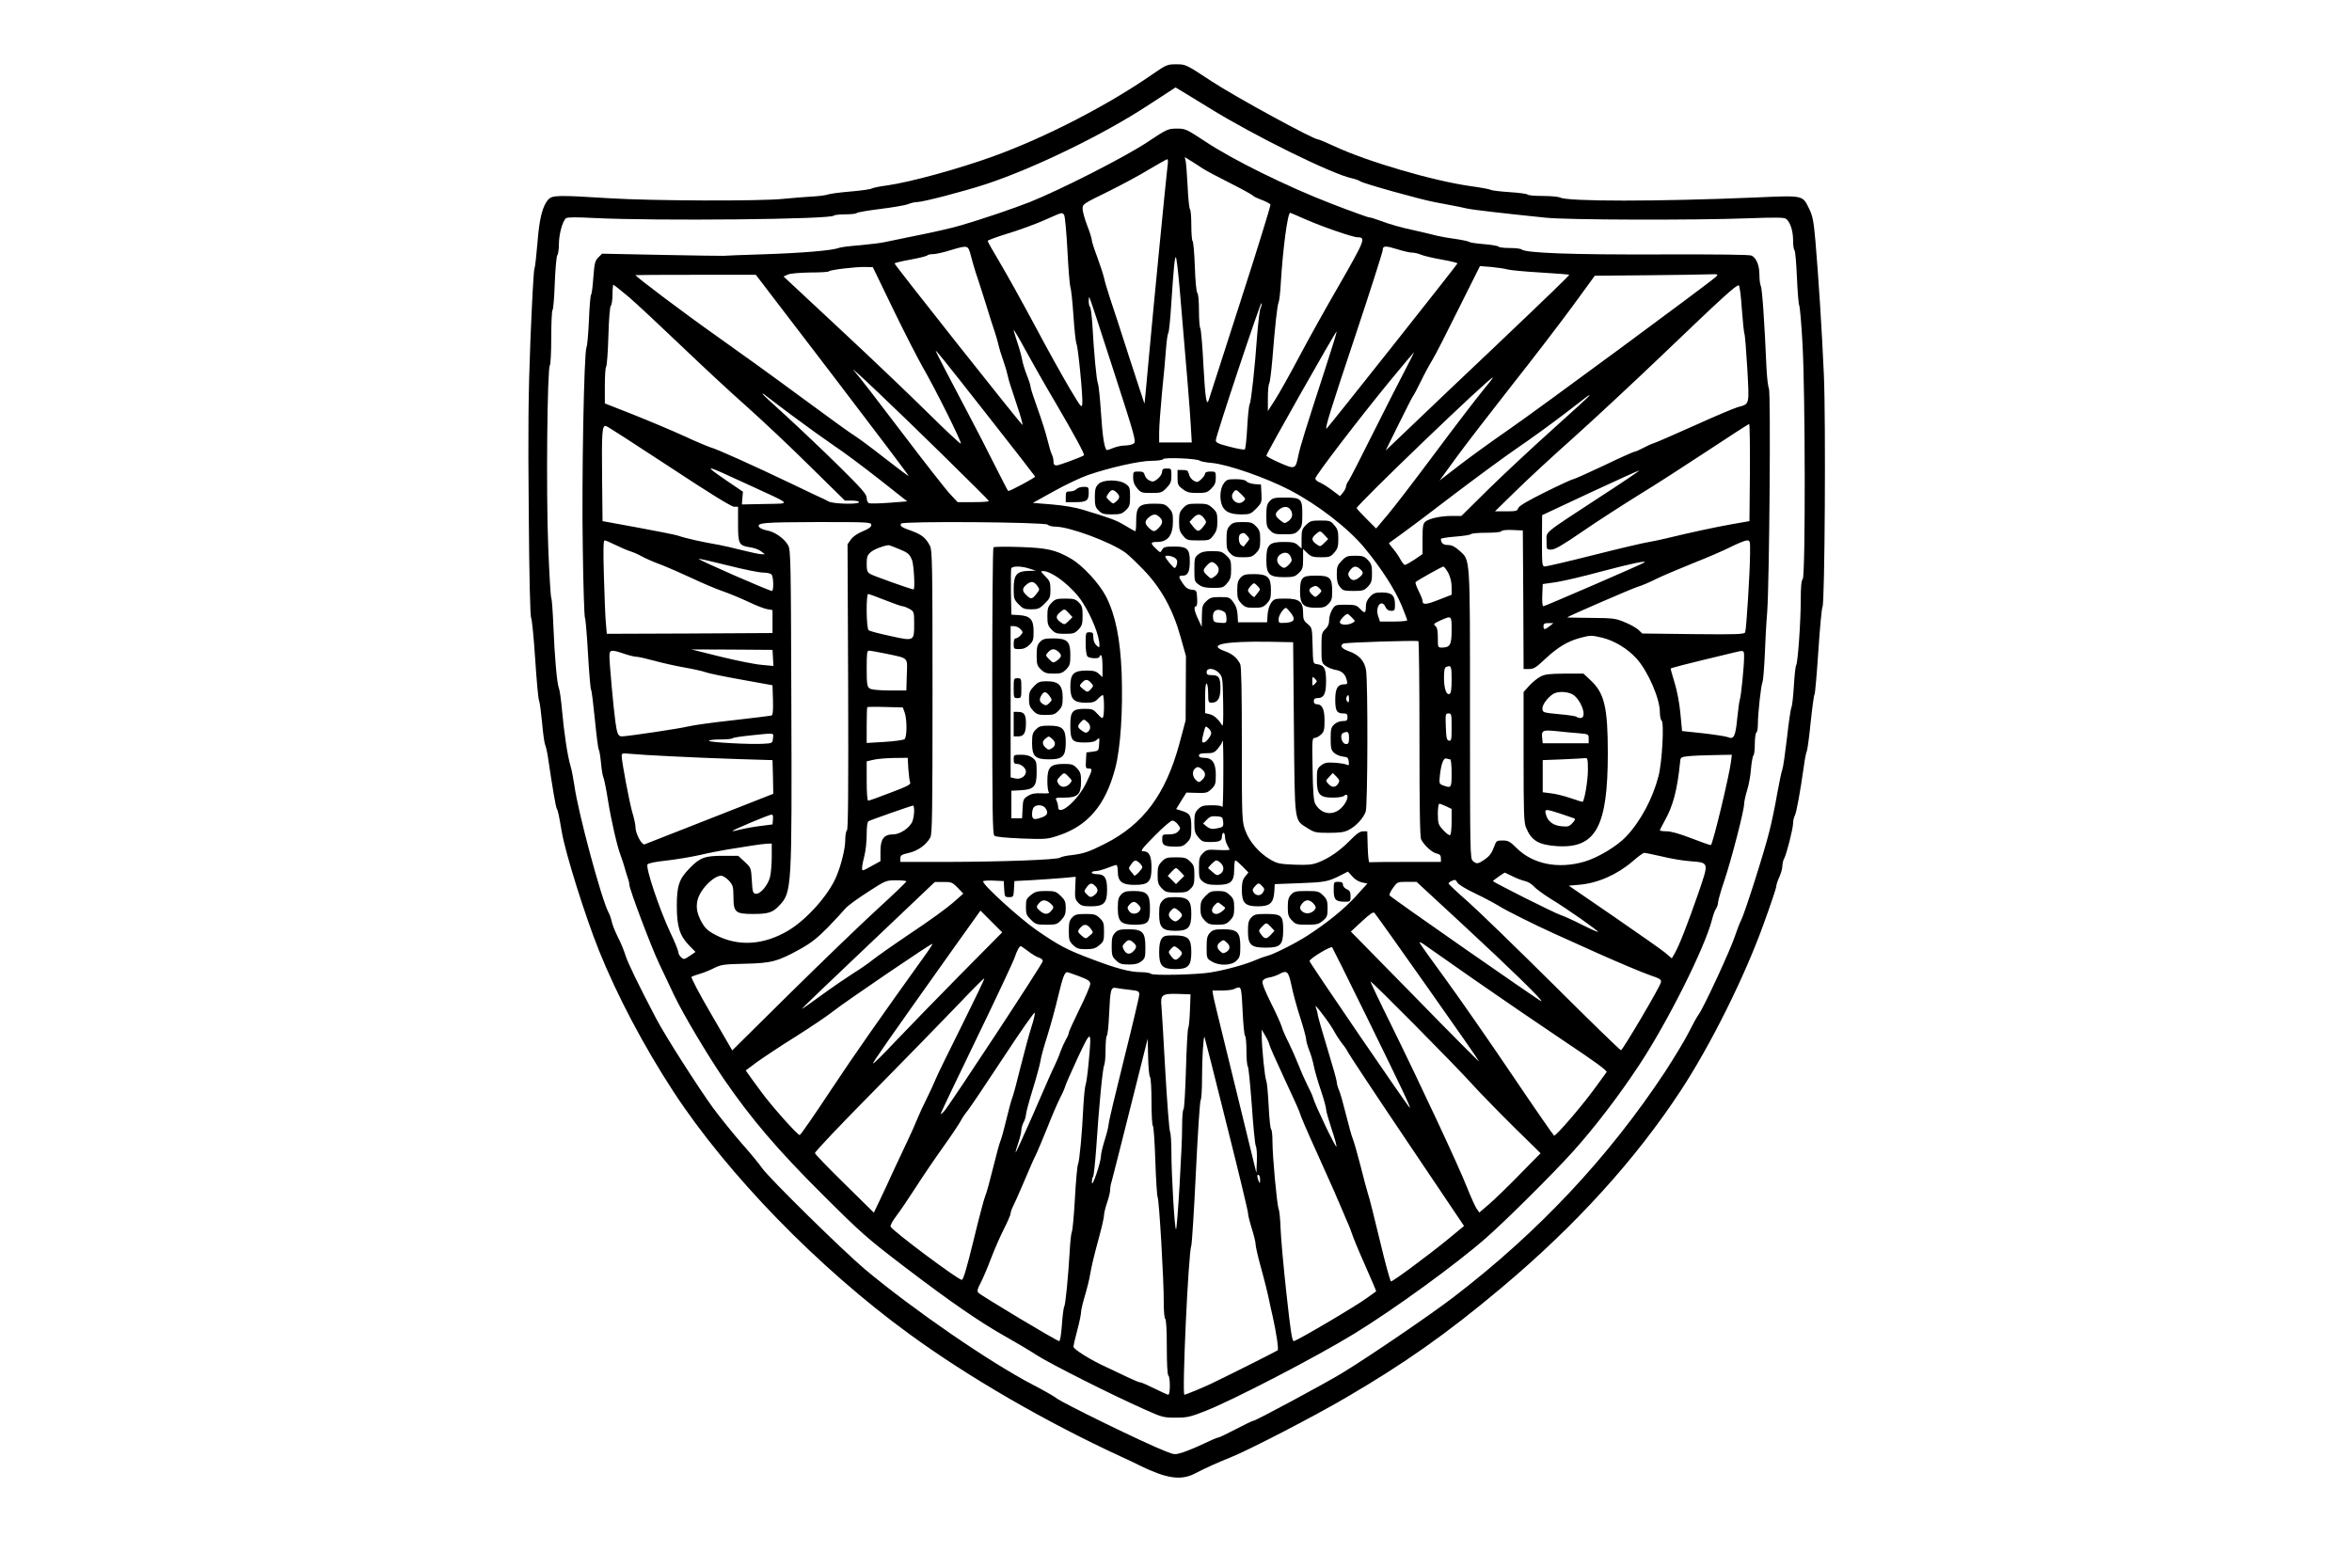 <?xml version="1.0" encoding="UTF-8" standalone="yes"?>
<svg version="1.0" xmlns="http://www.w3.org/2000/svg" width="1536" height="1024" viewBox="0 0 1536 1024" preserveAspectRatio="xMidYMid meet">
  <g transform="translate(0,1024) scale(0.1,-0.1)" fill="#000000" stroke="none">
    <path d="M7528 9756 c-292 -203 -699 -413 -1038 -536 -226 -82 -542 -169 -695
-191 -49 -6 -95 -16 -101 -20 -6 -5 -69 -14 -140 -20 -71 -6 -138 -15 -149
-20 -11 -4 -58 -11 -105 -13 -47 -3 -130 -9 -185 -15 -153 -16 -864 -13 -1135
4 -334 21 -372 20 -398 -7 -39 -42 -60 -125 -72 -283 -7 -82 -15 -159 -20
-170 -5 -11 -16 -220 -26 -465 -14 -360 -16 -575 -11 -1122 3 -425 9 -683 16
-695 5 -10 17 -130 26 -268 9 -137 20 -259 25 -270 5 -11 13 -76 20 -145 6
-69 15 -134 20 -145 5 -11 14 -49 19 -85 28 -190 50 -320 57 -332 8 -12 15
-48 33 -153 24 -140 152 -548 243 -775 118 -293 292 -623 485 -919 354 -542
948 -1153 1543 -1586 385 -281 888 -572 1380 -799 36 -16 90 -42 120 -57 175
-86 269 -101 359 -56 86 44 156 75 236 107 114 45 538 264 750 388 386 225
664 421 1020 720 484 406 876 838 1171 1288 195 297 416 741 539 1082 47 128
85 242 85 252 0 10 9 37 20 61 11 24 20 57 20 72 0 16 5 38 12 50 16 30 58
196 58 230 0 16 5 38 11 49 11 20 36 158 60 328 5 41 14 84 19 95 4 11 16 97
25 190 10 94 21 175 25 180 4 6 15 134 25 285 10 151 22 280 27 286 15 20 22
1220 9 1514 -13 297 -35 636 -55 873 -12 134 -18 166 -41 213 -44 90 -33 88
-352 74 -636 -27 -1228 -27 -1275 0 -10 5 -60 10 -112 10 -52 0 -97 4 -100 9
-3 5 -56 12 -118 16 -62 4 -117 11 -123 15 -5 4 -64 15 -130 24 -244 34 -675
160 -889 260 -54 25 -104 46 -110 46 -30 0 -540 278 -692 378 -170 112 -171
112 -232 112 -58 0 -64 -2 -154 -64z m369 -221 c288 -179 803 -433 933 -460
19 -4 44 -13 55 -20 22 -15 389 -117 478 -134 31 -6 83 -16 115 -22 31 -5 75
-15 97 -20 37 -9 228 -31 520 -61 144 -15 969 -17 1317 -4 192 7 240 6 253 -4
27 -22 45 -79 45 -141 0 -32 4 -60 9 -63 5 -3 12 -83 16 -178 4 -95 11 -177
15 -183 4 -5 14 -116 21 -245 19 -318 20 -1523 2 -1542 -9 -8 -13 -50 -13
-136 0 -143 -19 -412 -30 -427 -4 -5 -11 -66 -15 -135 -4 -68 -11 -131 -16
-140 -4 -8 -18 -98 -29 -200 -12 -102 -25 -194 -30 -205 -5 -11 -20 -83 -34
-160 -13 -77 -36 -187 -51 -245 -34 -138 -161 -535 -184 -580 -10 -19 -28 -66
-41 -105 -26 -82 -203 -466 -236 -510 -12 -16 -42 -71 -67 -121 -25 -50 -95
-165 -154 -256 -368 -557 -826 -1046 -1381 -1471 -150 -115 -546 -385 -726
-495 -110 -67 -565 -312 -580 -312 -6 0 -58 -25 -115 -55 -57 -30 -109 -55
-116 -55 -6 0 -48 -18 -92 -39 -45 -22 -106 -47 -136 -57 -54 -17 -56 -17
-114 6 -137 53 -682 319 -718 350 -11 9 -78 48 -150 85 -284 148 -779 489
-1095 753 -145 122 -627 596 -673 662 -17 25 -76 97 -132 160 -55 63 -139 167
-186 230 -95 130 -317 477 -375 589 -117 223 -184 362 -199 410 -9 30 -31 84
-50 120 -18 36 -36 82 -40 101 -4 19 -13 46 -21 60 -47 89 -200 658 -223 830
-7 47 -18 105 -26 130 -18 59 -42 216 -55 365 -6 66 -15 129 -20 140 -13 30
-28 207 -36 405 -4 96 -10 180 -14 185 -4 6 -13 159 -20 340 -14 355 -6 1162
11 1179 5 6 9 88 9 182 0 95 4 175 8 178 5 3 12 83 15 177 4 97 11 177 17 183
5 5 10 38 10 71 0 65 24 153 47 170 9 7 72 7 186 1 400 -20 1548 -9 1563 16 3
4 36 8 74 8 38 0 71 4 74 8 3 5 72 17 153 27 81 10 163 24 182 31 18 8 44 14
58 14 39 0 296 67 448 116 311 102 772 325 1062 516 98 64 179 117 180 117 0
1 99 -60 220 -134z"/>
    <path d="M7495 9313 c-143 -96 -568 -312 -770 -393 -107 -42 -309 -111 -450
-152 -55 -17 -184 -46 -345 -78 -58 -12 -125 -26 -150 -31 -25 -6 -99 -15
-165 -21 -66 -5 -129 -13 -140 -18 -38 -16 -240 -33 -490 -41 -137 -4 -254 -9
-260 -10 -5 -1 -186 2 -402 6 l-391 8 -25 -25 c-21 -21 -25 -37 -32 -129 -4
-57 -10 -108 -15 -114 -4 -5 -11 -81 -14 -169 -4 -87 -11 -166 -16 -175 -16
-31 -32 -864 -24 -1316 3 -242 10 -444 14 -450 4 -5 13 -111 20 -235 7 -124
16 -229 20 -235 4 -5 15 -93 25 -195 10 -102 21 -189 25 -195 4 -5 11 -46 15
-89 4 -44 11 -87 16 -95 4 -9 18 -74 29 -146 22 -137 61 -306 84 -365 8 -19
19 -55 26 -80 7 -25 16 -55 21 -68 5 -13 9 -31 9 -41 0 -28 143 -407 195 -516
26 -55 69 -146 96 -203 61 -128 216 -388 326 -550 181 -263 351 -462 642 -752
260 -259 292 -287 546 -481 298 -227 493 -361 660 -454 61 -34 150 -87 199
-119 94 -59 482 -255 696 -350 119 -54 129 -56 208 -56 75 0 94 4 200 46 185
74 721 352 967 503 261 160 664 453 860 625 132 116 440 422 569 566 139 154
302 367 432 565 187 283 430 770 475 950 7 28 18 59 26 70 7 11 13 29 13 40 0
12 18 75 40 140 46 136 130 460 130 502 0 15 9 55 19 89 11 33 23 97 26 142 4
46 12 85 16 88 5 3 9 36 9 74 0 38 5 72 10 75 6 3 10 28 10 55 0 69 20 251 30
275 5 11 11 90 15 175 3 85 10 214 16 285 14 196 24 1431 11 1458 -6 12 -13
74 -16 137 -13 301 -28 517 -37 532 -5 10 -9 43 -9 73 0 61 -19 108 -50 125
-12 7 -216 9 -602 8 -569 -2 -876 9 -902 33 -6 5 -40 9 -77 9 -37 0 -70 4 -73
9 -3 5 -45 12 -93 16 -49 4 -92 10 -98 15 -5 4 -48 13 -95 20 -47 6 -98 16
-115 20 -16 5 -75 18 -130 31 -116 25 -180 44 -249 70 -27 10 -56 19 -64 19
-9 0 -122 41 -251 91 -285 110 -638 284 -819 404 -126 83 -131 85 -188 85 -57
-1 -63 -3 -189 -87z m360 -174 c22 -14 104 -58 182 -97 78 -39 144 -76 147
-81 3 -5 29 -17 57 -27 28 -11 53 -24 56 -30 2 -7 -85 -290 -195 -630 -110
-341 -203 -630 -207 -643 -15 -51 -24 4 -36 224 -6 127 -16 234 -20 240 -5 5
-9 57 -9 115 0 61 -4 110 -11 117 -6 6 -13 80 -16 172 -3 89 -10 164 -15 167
-4 3 -8 50 -8 104 0 54 -4 101 -9 104 -4 3 -12 70 -15 148 -4 79 -10 154 -13
167 l-6 25 39 -24 c21 -13 57 -36 79 -51z m-230 19 c-8 -64 -90 -899 -122
-1250 -15 -169 -28 -306 -29 -305 -1 1 -45 137 -99 302 -53 165 -110 341 -127
390 -16 50 -34 108 -38 130 -5 22 -25 83 -44 135 -20 52 -36 103 -36 112 0 9
-13 52 -30 95 -16 42 -30 92 -30 109 0 31 4 33 163 111 89 44 212 110 272 147
61 36 114 66 118 66 5 0 6 -19 2 -42z m-676 -321 c6 -8 15 -105 22 -233 6
-120 15 -228 19 -239 5 -11 14 -94 20 -185 6 -91 15 -174 20 -185 11 -25 43
-349 38 -393 -3 -30 -8 -23 -79 95 -42 71 -146 256 -229 413 -84 157 -188 344
-231 416 -44 73 -79 136 -79 140 0 5 58 26 129 48 71 21 177 60 237 86 127 56
118 54 133 37z m1573 -28 c110 -49 313 -119 344 -119 55 0 48 -18 -117 -306
-89 -153 -209 -369 -267 -479 -58 -110 -128 -234 -154 -275 l-48 -75 0 85 c0
48 4 90 9 95 4 6 13 75 20 155 18 227 32 353 41 375 5 11 11 65 14 120 14 232
45 465 62 465 2 0 45 -19 96 -41z m-2181 -242 c9 -34 23 -82 31 -107 9 -25 37
-112 63 -195 25 -82 53 -170 62 -195 8 -25 19 -61 23 -80 8 -33 13 -50 40
-130 7 -19 16 -51 20 -70 4 -19 12 -48 18 -65 5 -16 27 -81 47 -143 21 -62 35
-115 33 -118 -5 -4 -829 1037 -836 1055 -1 3 45 15 103 25 58 11 108 23 111
28 3 4 20 8 37 8 18 0 68 11 112 25 118 35 117 36 136 -38z m2791 43 c34 -11
75 -20 89 -20 15 0 42 -6 60 -14 19 -8 80 -22 137 -32 56 -10 101 -21 100 -25
-4 -11 -850 -1079 -855 -1079 -12 0 26 121 189 610 98 294 178 545 178 557 0
29 18 29 102 3z m-1428 -257 c47 -548 66 -778 72 -885 l7 -118 -106 0 -107 0
0 68 c0 37 9 155 19 262 11 107 23 236 26 285 4 50 10 95 15 100 4 6 13 91 19
190 16 236 22 305 30 305 4 0 15 -93 25 -207z m-1871 -133 c73 -151 161 -322
194 -380 81 -140 256 -491 248 -498 -3 -3 -99 86 -213 199 -114 113 -373 360
-576 549 l-369 344 29 13 c17 7 76 12 145 13 64 0 119 3 123 8 10 10 179 30
238 28 l48 -1 133 -275z m4012 260 c17 -5 113 -14 215 -20 102 -6 186 -13 188
-14 3 -4 -134 -136 -503 -487 -170 -161 -397 -376 -503 -478 l-193 -184 85
172 c47 95 89 178 94 184 6 7 28 49 50 94 22 46 56 109 75 140 20 32 97 183
173 337 l139 278 75 -6 c41 -4 89 -11 105 -16z m-4408 -690 c275 -360 499
-657 497 -659 -2 -2 -72 51 -157 117 -85 67 -172 131 -193 144 -22 12 -177
125 -347 250 -169 125 -421 307 -560 405 -199 140 -527 387 -527 396 0 1 177
2 393 2 l393 0 501 -655z m5768 641 c-44 -41 -1173 -874 -1355 -999 -107 -74
-252 -179 -322 -233 l-127 -98 107 147 c59 81 219 289 355 462 137 173 317
408 401 522 l151 207 335 3 c184 2 366 4 405 6 68 2 69 2 50 -17z m-7096 -133
c53 -46 206 -189 341 -318 135 -129 326 -307 425 -394 99 -88 284 -262 411
-388 l232 -228 46 0 c25 0 46 -4 46 -10 0 -16 -171 -12 -200 5 -14 8 -32 17
-40 20 -8 3 -98 46 -200 95 -251 120 -488 227 -530 238 -19 6 -98 39 -175 75
-77 35 -224 97 -327 138 l-188 74 0 117 c0 64 4 119 8 122 5 3 12 92 15 197 3
115 10 196 16 202 6 6 11 39 11 74 0 35 3 63 6 63 3 0 49 -37 103 -82z m7266
-74 c6 -82 14 -156 17 -164 4 -8 12 -111 19 -228 13 -241 16 -230 -61 -251
-25 -7 -153 -61 -285 -121 -132 -59 -251 -111 -265 -115 -14 -4 -45 -18 -69
-31 -24 -13 -49 -24 -55 -24 -6 0 -97 -40 -200 -90 -104 -49 -195 -90 -202
-90 -6 0 -89 -38 -182 -84 -119 -59 -172 -91 -177 -105 -6 -19 -14 -21 -79
-21 l-73 0 136 133 c75 74 246 232 381 352 135 121 398 366 585 545 381 365
475 451 490 446 6 -1 15 -70 20 -152z m-4105 -398 c143 -441 151 -471 134
-483 -10 -7 -35 -13 -56 -13 -21 0 -55 -7 -75 -15 -19 -8 -39 -15 -43 -15 -16
0 -30 85 -40 245 -6 94 -15 179 -20 190 -9 21 -26 198 -36 383 -4 62 -11 115
-16 118 -4 3 -8 19 -8 36 0 17 2 29 4 27 3 -2 73 -215 156 -473z m962 401 c-6
-12 -15 -92 -22 -177 -15 -211 -39 -432 -49 -451 -5 -8 -12 -77 -16 -152 -4
-76 -11 -140 -16 -143 -5 -3 -50 5 -99 18 -74 19 -90 26 -90 42 0 28 294 910
298 896 3 -7 0 -22 -6 -33z m-1339 -617 c120 -205 193 -339 186 -344 -17 -12
-163 -66 -179 -66 -15 0 -20 7 -20 26 0 14 -5 35 -11 46 -6 11 -19 55 -29 97
-10 42 -39 133 -64 202 -25 70 -46 134 -46 143 0 9 -11 43 -24 75 -13 33 -27
79 -31 102 -4 23 -18 74 -31 112 -13 39 -24 75 -24 81 0 6 35 -52 76 -129 42
-77 130 -232 197 -345z m1767 238 c-133 -408 -168 -522 -181 -583 -18 -91 -21
-92 -122 -48 -48 21 -87 42 -87 47 0 13 454 815 459 811 2 -3 -29 -105 -69
-227z m-2204 -330 c167 -212 304 -389 304 -391 0 -8 -171 -99 -176 -94 -3 2
-43 80 -90 173 -46 93 -115 226 -152 296 -136 258 -227 433 -230 443 -6 17 33
-31 344 -427z m2723 310 c-33 -62 -126 -246 -208 -409 -81 -163 -155 -307
-164 -320 -10 -13 -17 -30 -17 -39 -1 -8 -9 -25 -20 -38 l-19 -23 -53 40 c-29
22 -65 44 -80 50 -16 6 -28 17 -28 26 0 18 280 384 488 638 85 103 156 187
157 187 1 0 -24 -51 -56 -112z m-3024 -558 c165 -162 302 -298 303 -302 2 -5
-43 -8 -100 -8 l-104 0 -45 48 c-26 26 -169 209 -319 407 -150 198 -289 378
-309 399 -70 78 279 -254 574 -544z m3528 418 c-38 -46 -177 -227 -308 -403
-131 -176 -272 -360 -313 -408 l-75 -89 -63 63 c-35 35 -64 66 -64 70 0 21
878 864 889 853 2 -2 -28 -41 -66 -86z m-4513 -160 c91 -68 215 -157 275 -198
61 -40 193 -139 295 -219 l185 -146 -117 -9 c-65 -5 -124 -6 -133 -3 -8 4 -15
18 -15 35 0 23 -32 60 -187 213 -104 102 -257 247 -340 323 -84 76 -153 140
-153 143 0 3 6 1 13 -5 6 -5 86 -66 177 -134z m5210 128 c0 -3 -109 -103 -242
-222 -134 -120 -322 -296 -419 -391 l-175 -173 -63 0 c-73 0 -149 -17 -173
-38 -15 -12 -18 -32 -18 -113 l0 -98 -52 -36 c-29 -19 -57 -35 -63 -35 -6 0
-19 17 -30 37 -11 21 -33 52 -49 71 -16 18 -27 34 -25 35 2 2 38 27 79 57 41
29 197 146 345 260 149 113 338 252 420 308 83 56 220 156 305 221 160 124
160 124 160 117z m1048 -503 l-3 -317 -120 -21 c-111 -20 -264 -53 -425 -92
-36 -9 -87 -19 -115 -24 -27 -4 -186 -41 -352 -83 -166 -42 -312 -76 -323 -76
-19 0 -20 6 -20 168 l1 167 316 148 c174 81 318 146 319 144 2 -2 -116 -82
-263 -177 -374 -245 -343 -219 -343 -285 0 -55 0 -55 31 -55 23 0 75 30 203
118 94 65 259 171 365 237 107 65 311 197 455 292 144 95 264 173 269 173 4 0
6 -143 5 -317z m-7056 38 c262 -173 405 -261 422 -261 l26 0 0 -113 c0 -131 5
-141 80 -152 25 -4 57 -15 70 -26 l25 -19 -23 0 c-13 0 -69 12 -125 26 -56 14
-124 30 -152 35 -106 18 -215 42 -270 61 -16 5 -133 29 -260 52 l-230 42 -3
280 c-3 307 0 348 26 341 9 -2 195 -122 414 -266z m3463 40 c5 -5 42 -12 80
-15 107 -11 349 -95 506 -176 186 -97 385 -251 491 -380 108 -131 196 -267
241 -374 20 -49 37 -93 37 -98 0 -4 -40 -8 -89 -8 l-89 0 -12 36 c-21 62 23
115 48 59 8 -17 20 -25 37 -25 23 0 25 4 25 42 0 59 -21 78 -85 78 -43 0 -55
-4 -78 -28 -19 -20 -27 -39 -27 -65 0 -44 -8 -46 -40 -12 -21 22 -32 25 -92
25 -66 0 -69 -1 -88 -32 -11 -18 -20 -49 -20 -69 0 -25 -7 -42 -25 -59 -23
-22 -25 -30 -25 -121 0 -92 1 -99 25 -117 14 -11 43 -23 64 -27 44 -7 66 -27
76 -67 6 -24 4 -28 -16 -28 -43 0 -59 -27 -59 -100 0 -73 10 -90 52 -90 23 0
28 -4 28 -25 0 -21 -5 -25 -32 -25 -19 0 -41 -9 -55 -22 -20 -19 -23 -31 -23
-93 0 -61 3 -75 23 -93 12 -11 38 -22 57 -24 30 -3 35 -7 38 -32 3 -25 1 -28
-15 -20 -10 4 -45 10 -78 12 -50 3 -65 0 -88 -18 -25 -20 -27 -27 -27 -93 0
-97 18 -117 105 -117 34 0 66 5 73 12 6 6 15 9 18 5 13 -12 -7 -57 -39 -87
-55 -51 -130 -38 -168 30 -10 18 -15 81 -17 228 -4 189 -3 202 14 202 10 0 28
10 41 22 20 18 23 31 23 91 0 75 -15 107 -52 107 -11 0 -18 7 -18 20 0 14 7
20 22 20 44 0 58 27 58 110 0 84 -11 105 -60 112 -25 3 -25 4 -28 120 -3 116
-3 117 -32 142 -26 21 -30 32 -30 72 0 74 -24 94 -116 94 -68 0 -74 -2 -93
-28 -12 -17 -21 -49 -23 -78 l-3 -49 -95 0 -95 0 -3 50 c-2 34 -11 60 -28 82
-23 31 -29 33 -86 33 -54 0 -66 -4 -90 -27 -25 -24 -28 -34 -29 -97 l-1 -71
-23 50 c-26 54 -31 85 -14 85 6 0 9 21 7 53 -3 51 -4 52 -36 55 -24 3 -38 12
-57 40 -31 46 -31 52 0 52 32 0 45 26 45 92 0 82 -16 98 -100 98 -60 0 -71 -3
-81 -21 -11 -21 -11 -21 -40 7 -38 36 -37 44 7 44 71 0 104 43 104 136 0 49
-4 62 -27 86 -24 25 -33 28 -97 28 -98 0 -116 -18 -116 -112 0 -37 -2 -68 -6
-68 -3 0 -33 17 -68 38 -58 35 -89 46 -276 103 -44 14 -127 28 -200 34 l-125
10 135 75 c75 42 176 90 225 107 142 49 338 93 415 93 41 0 72 5 76 11 8 13
221 4 239 -10z m-2963 -150 c313 -144 299 -129 123 -133 l-150 -3 3 41 4 42
-106 72 c-160 110 -150 109 126 -19z m2700 -218 c24 -21 23 -42 -4 -70 -27
-29 -36 -29 -65 -1 -29 27 -29 45 0 69 28 23 45 24 69 2z m-1882 -52 c0 -13
-16 -25 -55 -41 -34 -14 -64 -34 -78 -54 l-22 -31 4 -931 c2 -670 0 -934 -8
-938 -6 -4 -11 -32 -11 -63 0 -56 -26 -162 -58 -238 -50 -121 -195 -283 -315
-354 -161 -95 -325 -105 -472 -29 -57 30 -74 47 -102 102 -35 70 -29 135 18
198 38 51 88 88 119 88 11 0 34 -15 50 -32 27 -30 29 -39 30 -105 0 -103 12
-113 130 -113 99 0 128 10 171 57 80 85 81 114 77 1313 -3 942 -4 1007 -21
1038 -23 43 -88 89 -137 97 -21 4 -44 13 -50 20 -25 30 22 34 378 35 338 0
352 -1 352 -19z m1152 2 c6 -7 29 -13 50 -13 91 0 359 -99 458 -170 18 -13 71
-63 118 -112 115 -119 193 -261 242 -439 l35 -124 -1 -210 -1 -210 -40 -150
c-90 -333 -236 -530 -488 -657 -105 -53 -138 -64 -220 -74 -33 -3 -65 -11 -72
-16 -17 -14 -380 -27 -735 -28 l-308 0 0 23 c0 21 8 25 56 36 60 14 115 54
140 102 12 24 14 164 14 949 0 828 -2 924 -16 953 -27 53 -53 74 -117 98 -71
25 -82 33 -72 49 11 17 939 10 957 -7z m3106 -490 l2 -453 36 0 c30 0 46 10
102 63 84 79 148 118 234 141 65 17 71 17 140 1 82 -20 167 -72 226 -137 74
-82 152 -261 152 -349 0 -26 5 -51 11 -55 18 -11 4 -272 -20 -364 -37 -144
-116 -293 -210 -393 -58 -63 -187 -140 -273 -165 -172 -50 -336 -17 -442 87
-45 45 -57 51 -93 51 -40 0 -41 -1 -58 -47 -12 -34 -29 -56 -56 -75 -46 -32
-56 -34 -81 -11 -17 15 -18 58 -18 958 0 1055 3 1002 -71 1070 -29 25 -48 35
-73 35 -31 0 -46 13 -46 40 0 4 43 11 95 15 52 4 97 11 101 16 3 5 47 9 99 9
54 0 97 4 100 10 4 7 35 10 73 8 l67 -3 3 -452z m-5930 358 c31 -15 74 -34 95
-41 21 -6 57 -22 80 -35 23 -13 78 -37 122 -53 44 -17 134 -56 200 -87 66 -31
156 -70 200 -85 44 -15 121 -47 170 -70 50 -24 106 -46 125 -49 l35 -6 0 -75
0 -75 -541 -3 -541 -2 -6 67 c-4 38 -9 175 -13 306 -5 178 -4 237 5 237 6 0
37 -13 69 -29z m7411 -58 c-1 -124 -24 -495 -32 -513 -6 -13 -52 -15 -340 -12
l-332 4 -25 24 c-14 13 -55 36 -90 50 -60 25 -76 27 -222 28 -86 1 -155 2
-154 3 9 9 422 188 461 200 27 8 81 31 120 51 38 19 147 65 241 103 95 37 207
86 250 108 44 22 89 40 102 41 21 0 22 -3 21 -87z m-5568 35 c69 -28 77 -34
95 -76 12 -30 21 -192 10 -192 -14 0 -265 89 -283 101 -19 11 -23 23 -23 66 0
44 4 57 26 76 20 18 75 40 115 46 4 1 31 -9 60 -21z m1813 -63 c13 -10 17 -21
12 -39 -3 -15 -10 -26 -15 -26 -9 0 -61 64 -61 74 0 12 45 5 64 -9z m-2914
-50 c99 -25 199 -45 223 -45 23 0 48 -5 55 -12 14 -14 16 -108 3 -108 -18 0
-496 209 -478 210 10 0 98 -20 197 -45z m5979 21 c-8 -8 -650 -286 -660 -286
-6 0 -9 31 -7 72 l3 73 85 12 c47 7 184 39 305 72 193 51 289 71 274 57z
m-1281 -68 c14 -28 22 -60 22 -93 l0 -50 -85 -33 c-84 -33 -105 -34 -105 -6 0
8 -12 37 -26 65 -14 28 -23 54 -19 57 11 11 170 100 180 101 6 1 20 -18 33
-41z m-3678 -178 c55 -22 107 -40 114 -40 8 0 28 -8 45 -17 30 -18 31 -19 31
-99 0 -113 1 -113 -157 -78 -71 15 -134 32 -140 37 -16 12 -18 237 -3 237 5 0
55 -18 110 -40z m2648 -81 c35 -44 26 -63 -31 -67 -45 -3 -47 -2 -47 24 0 25
34 75 49 73 3 0 16 -13 29 -30z m-426 -2 c4 -7 8 -25 8 -40 0 -27 -2 -28 -42
-25 -39 3 -43 6 -46 31 -5 39 15 60 47 52 14 -4 29 -12 33 -18z m827 -31 c23
-24 23 -24 3 -35 -32 -17 -82 -14 -82 5 0 14 36 53 51 54 3 0 16 -11 28 -24z
m651 -82 c0 -96 -10 -113 -62 -114 -28 0 -28 1 -28 64 0 47 -4 67 -16 77 -15
12 -11 16 32 36 75 33 74 34 74 -63z m640 26 c-32 -25 -40 -25 -40 0 0 16 7
20 33 20 l32 0 -25 -20z m-850 -736 c0 -449 3 -642 11 -657 20 -39 71 -86 101
-92 21 -5 28 -12 28 -31 l0 -24 -230 0 c-126 0 -233 -1 -237 -2 -5 -2 -9 43
-11 100 l-3 102 -27 0 c-21 0 -43 -16 -87 -61 -67 -68 -137 -116 -208 -143
-39 -15 -69 -17 -155 -14 -95 4 -113 8 -155 33 -73 42 -138 117 -164 189 -22
60 -23 68 -23 564 0 353 -3 510 -11 525 -21 41 -51 66 -101 84 -118 42 -4 66
297 61 l150 -3 5 -560 c6 -634 1 -598 88 -654 46 -29 55 -31 141 -31 71 0 100
4 129 19 48 25 96 77 111 120 13 39 15 846 2 924 -10 60 -46 100 -112 123 -48
18 -61 35 -37 50 12 8 476 22 491 16 4 -2 7 -289 7 -638z m-4222 529 l3 -53
-75 7 c-42 3 -162 27 -268 53 l-193 48 265 -1 265 -2 3 -52z m-973 27 c32 -11
69 -20 82 -20 13 0 65 -12 116 -26 51 -14 139 -34 197 -44 58 -10 119 -24 135
-30 17 -7 122 -29 235 -49 l205 -37 3 -97 c2 -73 -1 -98 -10 -101 -7 -2 -121
-16 -253 -31 -132 -14 -265 -33 -295 -41 -52 -13 -393 -64 -430 -64 -23 0 -31
20 -41 95 -12 84 -39 382 -39 428 0 44 10 46 95 17z m1713 0 c149 -32 138 -20
134 -139 l-3 -101 -112 0 c-77 1 -117 5 -129 14 -15 11 -18 30 -18 130 0 97 2
116 15 116 9 0 59 -9 113 -20z m5602 -22 c0 -59 -20 -260 -28 -278 -3 -8 -11
-64 -17 -124 -11 -116 -22 -138 -61 -121 -11 5 -82 16 -159 25 l-140 15 -11
115 c-6 66 -22 151 -38 201 -14 47 -26 88 -26 91 0 5 74 24 415 106 65 16 65
16 65 -30z m-1910 -147 c0 -66 -4 -90 -14 -94 -21 -8 -36 37 -36 108 0 41 4
65 13 68 34 14 37 8 37 -82z m-1519 43 c23 -25 24 -31 27 -192 2 -130 0 -163
-9 -147 -22 38 -52 64 -80 70 l-29 7 0 99 c0 64 4 98 10 94 6 -3 10 -33 10
-66 0 -54 2 -59 22 -59 41 0 58 28 58 95 0 70 -10 85 -57 85 -26 0 -33 4 -33
20 0 30 50 27 81 -6z m626 -71 c-16 -16 -17 -15 -17 17 0 32 1 33 17 17 16
-16 16 -18 0 -34z m223 -100 c0 -20 -3 -24 -11 -16 -7 7 -9 19 -6 27 10 24 17
19 17 -11z m-2902 -87 c16 -44 16 -161 -1 -174 -7 -6 -65 -14 -130 -18 l-117
-7 0 115 c0 63 2 117 4 119 2 2 56 3 118 1 l114 -3 12 -33z m3572 -97 c0 -81
-2 -90 -17 -87 -15 3 -18 17 -21 91 -3 82 -2 87 18 87 19 0 20 -6 20 -91z
m-1570 -38 c-1 -19 -34 -61 -49 -61 -14 0 -14 10 0 66 11 43 12 44 30 28 11
-9 19 -24 19 -33z m900 -31 c0 -33 -4 -40 -19 -40 -29 0 -45 63 -18 73 30 13
37 6 37 -33z m-3762 -2 c-3 -32 -4 -33 -58 -36 -86 -6 -360 9 -360 19 0 5 33
9 73 9 41 0 77 3 81 8 4 4 56 12 114 18 167 17 154 19 150 -18z m2941 -240 c0
-123 -3 -217 -6 -210 -3 8 -27 12 -69 12 -56 0 -68 -4 -89 -25 -21 -21 -25
-33 -25 -89 0 -55 4 -69 26 -95 22 -27 32 -31 74 -31 64 0 80 7 80 36 0 13 5
24 10 24 6 0 10 -12 10 -27 1 -16 7 -39 15 -53 8 -14 14 -27 15 -30 0 -3 -33
-4 -74 -2 -69 4 -77 2 -100 -21 -23 -23 -26 -34 -26 -96 0 -63 2 -71 26 -90
21 -16 41 -21 92 -21 90 0 112 20 112 102 0 32 4 58 8 58 4 0 25 -18 46 -39
l39 -40 -22 -27 c-16 -20 -21 -41 -21 -87 0 -85 21 -107 105 -107 78 0 102 21
107 95 l3 50 160 6 c167 6 189 10 269 51 l49 25 29 -32 c17 -20 42 -35 63 -39
l35 -7 -77 -85 c-75 -82 -187 -173 -314 -255 -75 -49 -224 -124 -264 -133 -16
-4 -48 -15 -70 -25 -71 -31 -197 -66 -300 -83 -92 -15 -376 -21 -388 -9 -6 6
-36 11 -66 11 -70 0 -161 24 -318 84 -164 61 -216 89 -363 190 -113 79 -350
294 -350 319 0 4 30 7 68 5 l67 -3 3 -52 c3 -51 4 -53 32 -53 28 0 29 2 32 53
l3 52 115 6 c63 4 153 10 200 14 l85 8 -3 -73 c-3 -63 -1 -75 19 -96 19 -20
32 -24 83 -24 85 0 106 21 106 108 0 78 -16 102 -67 102 -18 0 -33 5 -33 10 0
6 11 10 25 10 13 0 47 9 75 20 28 11 55 20 60 20 6 0 10 -19 10 -42 0 -66 27
-88 109 -88 92 0 111 19 111 113 0 78 -15 107 -56 107 -19 0 -5 18 76 100 56
57 106 100 116 100 11 0 27 -12 37 -26 18 -24 18 -26 1 -45 -12 -13 -30 -19
-61 -19 -42 0 -43 -1 -43 -34 0 -38 14 -46 91 -46 37 0 50 5 72 28 24 25 27
36 27 99 0 78 -8 90 -66 108 l-33 10 33 54 34 54 67 -2 c62 -2 70 0 96 25 26
25 29 34 29 93 0 78 -23 111 -77 111 -23 0 -33 5 -33 15 0 11 12 15 49 15 43
0 53 4 75 31 14 17 26 35 26 40 0 5 2 9 5 9 3 0 5 -100 4 -222z m-3609 122
c113 -6 309 -14 435 -18 l230 -7 3 -110 2 -110 -412 -162 c-227 -89 -420 -165
-428 -168 -19 -7 -60 71 -60 113 0 15 -9 59 -21 97 -19 67 -69 330 -69 368 0
17 6 18 58 13 31 -3 149 -11 262 -16z m6925 -32 c-13 -102 -121 -548 -132
-548 -7 0 -65 20 -129 45 -74 29 -132 45 -160 45 -24 0 -44 3 -44 6 0 4 14 30
30 60 56 98 84 203 103 394 2 23 7 26 57 31 30 3 106 6 168 7 l112 2 -5 -42z
m-5373 -50 c3 -40 8 -80 12 -89 6 -13 -18 -25 -129 -67 -74 -29 -140 -52 -145
-52 -6 0 -10 50 -10 129 l0 128 43 10 c23 6 83 11 133 12 l92 1 4 -72z m3539
62 c5 0 9 -40 9 -90 0 -97 -2 -100 -56 -80 -26 10 -26 12 -20 71 9 74 24 112
44 104 7 -3 18 -5 23 -5z m-1619 -67 c24 -21 23 -45 -2 -68 -19 -17 -21 -17
-40 0 -22 20 -26 55 -8 73 16 16 28 15 50 -5z m887 -92 c-17 -26 -41 -27 -64
-1 -18 20 -18 21 5 45 l24 26 24 -24 c21 -22 22 -27 11 -46z m706 -148 l35
-17 0 -82 c0 -46 -4 -85 -10 -89 -5 -3 -25 11 -44 32 -33 36 -35 42 -36 106 0
37 4 67 10 67 5 0 25 -8 45 -17z m-3475 -30 c0 -20 -5 -50 -11 -67 -16 -42
-80 -86 -126 -86 -60 0 -83 -30 -83 -109 l0 -66 -60 -33 c-60 -33 -60 -33 -60
-10 0 13 7 48 15 78 8 30 15 92 15 137 0 53 4 84 12 89 11 7 272 99 291 102 4
1 7 -15 7 -35z m-922 -55 l-3 -33 -85 -11 c-47 -6 -105 -17 -129 -23 -23 -7
-45 -11 -47 -9 -4 5 236 106 254 107 9 1 12 -9 10 -31z m2940 -16 c3 -34 0
-36 -53 -45 -21 -4 -37 1 -54 14 l-24 20 24 25 c19 20 31 24 64 22 37 -3 40
-5 43 -36z m-2948 -228 c0 -47 -5 -106 -11 -132 -14 -55 -64 -114 -94 -110
-18 3 -21 12 -25 86 -5 83 -5 84 -47 123 l-42 39 -101 0 c-117 0 -150 -12
-217 -82 -68 -69 -83 -114 -83 -245 0 -136 19 -195 81 -259 l41 -42 -38 -26
c-35 -24 -39 -24 -56 -9 -10 9 -18 24 -18 34 0 9 -24 69 -54 131 -72 155 -162
424 -147 442 7 8 55 18 124 25 61 7 159 23 217 36 58 14 139 29 180 36 41 6
109 17 150 24 41 7 90 13 108 14 l32 1 0 -86z m5812 2 c56 -14 139 -28 183
-31 129 -11 126 -3 57 -207 -68 -196 -127 -348 -155 -395 l-19 -33 -46 39
c-26 21 -177 127 -337 237 l-290 199 70 6 c121 11 246 66 347 153 35 30 68 55
75 55 6 1 58 -10 115 -23z m-3410 -43 c10 -9 18 -21 18 -28 0 -12 -48 -62 -53
-54 -1 2 -10 14 -21 26 -17 21 -17 22 1 47 21 30 30 32 55 9z m530 0 c24 -22
23 -55 -3 -71 -18 -12 -24 -11 -48 10 -14 13 -28 24 -30 26 -7 4 42 52 52 52
6 0 19 -7 29 -17z m1906 -87 c26 -13 62 -27 81 -31 19 -4 45 -20 57 -34 13
-15 63 -52 111 -82 106 -64 315 -211 309 -216 -2 -2 -50 19 -107 48 -57 29
-120 57 -139 63 -38 12 -440 214 -440 221 0 4 72 55 78 55 1 0 24 -11 50 -24z
m-246 -111 c57 -27 126 -64 154 -81 46 -30 240 -126 359 -180 28 -13 160 -72
295 -133 135 -60 282 -122 328 -138 73 -25 83 -31 79 -49 -5 -29 -250 -443
-261 -444 -6 0 -204 193 -440 428 -237 235 -488 479 -558 541 -71 62 -128 116
-128 120 0 5 10 13 23 18 18 9 24 7 34 -11 7 -13 54 -42 115 -71z m-3713 78
c0 -5 -86 -87 -191 -183 -105 -96 -361 -343 -569 -548 l-377 -373 -137 236
c-76 130 -134 240 -129 244 5 4 29 13 54 20 25 7 67 24 94 38 44 22 63 25 200
28 175 4 213 14 362 96 73 41 112 72 182 143 48 50 99 105 112 121 14 17 79
65 145 107 119 77 120 78 188 78 37 0 67 -3 66 -7z m335 -41 l37 -39 -68 -60
c-37 -33 -160 -122 -273 -197 -113 -76 -225 -155 -250 -175 -25 -21 -83 -61
-130 -90 -47 -30 -139 -93 -206 -142 -67 -49 -124 -89 -127 -89 -4 0 190 186
431 414 l437 415 55 0 c52 1 59 -2 94 -37z m3304 -246 c307 -284 524 -496 508
-496 -10 0 -983 678 -991 691 -4 5 6 27 22 49 28 39 29 40 91 40 l63 0 307
-284z m-2402 253 c20 -22 13 -43 -19 -63 -13 -8 -22 -6 -38 11 -21 21 -21 21
-3 47 23 31 35 32 60 5z m1088 2 c15 -16 15 -22 4 -40 -15 -25 -46 -24 -62 1
-8 13 -6 22 8 37 23 26 28 26 50 2z m-1979 -584 c-154 -156 -342 -350 -419
-431 -76 -81 -141 -145 -144 -142 -4 5 89 138 531 760 l170 238 71 -71 71 -71
-280 -283z m3060 -80 c186 -263 336 -479 334 -480 -2 -2 -191 188 -420 423
l-417 425 72 67 c54 50 74 63 82 55 7 -7 164 -227 349 -490z m300 56 c165
-115 430 -296 588 -402 206 -137 286 -196 279 -204 -5 -7 -40 -55 -78 -107
-81 -112 -253 -312 -265 -308 -4 2 -127 179 -272 394 -145 215 -341 497 -435
626 -95 129 -172 238 -172 242 0 4 12 -1 28 -12 15 -10 162 -113 327 -229z
m-3571 175 c-295 -411 -472 -663 -629 -900 -104 -158 -195 -289 -202 -292 -11
-5 -188 194 -253 284 -14 19 -43 58 -63 86 l-37 52 71 53 c39 28 152 104 252
166 100 63 211 138 246 166 78 62 644 447 650 442 2 -2 -14 -28 -35 -57z m663
7 c26 -20 57 -38 70 -41 13 -4 23 -13 23 -22 0 -16 -605 -936 -643 -979 -11
-13 -22 -21 -24 -20 -2 2 103 222 232 488 129 266 242 507 251 534 16 47 31
75 41 75 2 0 25 -16 50 -35z m2200 -410 c248 -506 295 -606 290 -611 -4 -5
-651 942 -655 958 -2 15 140 101 148 90 3 -4 101 -200 217 -437z m-1869 248
c59 -23 72 -31 72 -50 0 -12 -31 -86 -70 -164 -38 -78 -70 -147 -70 -155 0 -7
-9 -28 -20 -46 -10 -18 -26 -54 -35 -78 -8 -25 -25 -64 -36 -87 -25 -52 -34
-73 -155 -351 -54 -122 -99 -221 -101 -219 -2 2 6 30 17 62 11 32 20 70 20 84
1 14 7 37 15 51 8 14 14 36 15 48 0 13 20 87 44 165 24 78 47 162 51 187 3 25
24 99 45 165 21 66 53 183 71 260 30 124 41 154 59 155 3 0 38 -12 78 -27z
m1386 -60 c10 -49 35 -142 57 -209 21 -66 39 -131 39 -143 0 -12 9 -43 19 -69
11 -26 25 -73 31 -105 6 -32 27 -103 46 -159 19 -56 34 -111 34 -123 0 -12 16
-68 35 -126 20 -57 34 -111 33 -118 -3 -15 -140 271 -153 319 -4 14 -20 50
-36 80 -15 30 -42 90 -59 134 -17 43 -46 108 -64 145 -19 36 -40 84 -46 106
-7 22 -39 93 -72 158 -37 74 -57 125 -53 137 4 12 19 21 43 25 20 3 48 13 62
20 55 31 64 23 84 -72z m-2152 -260 c-82 -164 -160 -323 -172 -353 -12 -30
-40 -89 -60 -130 -21 -41 -48 -100 -60 -130 -12 -30 -39 -91 -60 -135 -21 -44
-63 -134 -94 -200 -30 -66 -71 -155 -92 -198 l-37 -78 -191 188 c-105 103
-193 194 -194 201 -2 7 171 190 385 406 213 216 462 472 553 567 91 96 166
171 168 168 2 -4 -64 -141 -146 -306z m3335 -388 c50 -55 170 -178 267 -274
l177 -174 -138 -140 c-76 -78 -166 -165 -200 -194 l-62 -53 -19 27 c-10 16
-38 78 -62 138 -50 130 -306 677 -496 1063 -74 149 -134 276 -134 281 0 11
552 -546 667 -674z m-2234 619 c52 -6 57 -9 57 -31 0 -13 -45 -203 -100 -423
-55 -220 -100 -410 -100 -422 0 -13 -11 -59 -25 -103 -14 -44 -25 -91 -25
-105 0 -40 -58 -211 -59 -175 -1 17 3 35 8 40 4 6 13 89 20 185 18 276 42 523
52 542 5 10 9 56 9 102 0 47 4 87 8 90 5 3 12 65 15 138 8 172 11 182 51 174
17 -3 57 -9 89 -12z m732 -139 c4 -85 11 -158 16 -161 5 -3 9 -47 9 -98 0 -50
4 -96 9 -102 5 -5 16 -119 26 -254 9 -135 21 -254 26 -265 6 -11 9 -56 7 -99
l-3 -78 -123 503 c-156 636 -154 629 -160 662 l-4 27 63 0 c35 0 71 5 79 10 8
5 22 10 31 10 14 0 18 -21 24 -155z m-344 5 c-2 -58 -7 -109 -11 -115 -4 -5
-11 -126 -15 -268 -4 -141 -11 -260 -16 -263 -5 -3 -9 -51 -9 -107 1 -133 -32
-677 -40 -677 -9 0 -30 358 -30 503 0 64 -4 125 -9 135 -5 9 -19 188 -31 397
-11 209 -23 399 -25 423 -8 73 5 83 105 80 l85 -3 -4 -105z m881 -45 c25 -33
53 -76 63 -95 10 -19 32 -53 49 -75 18 -22 35 -48 39 -58 4 -9 167 -257 364
-549 197 -293 366 -544 376 -559 l18 -27 -108 -89 c-122 -100 -355 -273 -369
-273 -5 0 -38 121 -73 268 -35 147 -70 285 -78 307 -7 22 -29 103 -48 180 -20
77 -42 156 -50 175 -8 19 -28 91 -45 160 -17 69 -37 140 -45 158 -8 18 -15 42
-15 53 0 12 -27 107 -59 212 -32 106 -61 206 -64 222 -2 17 -8 39 -12 50 -10
26 1 15 57 -60z m-1916 -63 c-14 -42 -45 -158 -70 -257 -24 -99 -49 -191 -55
-205 -6 -14 -24 -80 -40 -147 -16 -67 -34 -130 -39 -140 -5 -10 -26 -88 -47
-173 -21 -85 -43 -166 -50 -180 -7 -14 -41 -143 -76 -287 -45 -185 -68 -263
-78 -263 -24 0 -454 321 -465 348 -3 8 14 39 38 70 24 31 81 116 127 187 46
72 127 191 180 265 53 74 104 151 114 170 10 19 30 49 44 65 14 17 118 171
231 343 113 172 206 306 208 297 2 -8 -8 -50 -22 -93z m1554 -116 c0 -7 45
-108 100 -226 55 -117 100 -217 100 -224 0 -6 47 -117 106 -246 58 -129 112
-250 120 -268 7 -18 21 -49 30 -70 9 -20 22 -52 30 -70 7 -18 20 -47 28 -65 8
-17 19 -48 26 -68 6 -20 44 -112 85 -204 41 -93 74 -169 72 -170 -1 0 -27 -19
-57 -41 -74 -55 -463 -284 -481 -284 -11 0 -21 65 -48 313 -19 171 -36 362
-38 422 -2 61 -8 119 -13 130 -11 27 -40 341 -40 437 0 42 -4 79 -9 82 -5 3
-12 72 -16 153 -4 81 -11 154 -15 162 -10 18 -30 221 -30 292 l0 44 25 -44
c14 -23 25 -49 25 -55z m-1180 -111 c-6 -71 -16 -139 -20 -150 -5 -11 -11 -74
-15 -140 -8 -175 -25 -357 -35 -380 -5 -11 -14 -110 -20 -220 -6 -110 -15
-209 -20 -220 -5 -11 -11 -67 -14 -125 -10 -173 -28 -354 -36 -365 -4 -5 -11
-58 -15 -117 -5 -68 -12 -108 -18 -108 -15 0 -513 299 -528 316 -9 12 -6 25
15 64 14 27 44 96 66 155 22 58 60 146 85 195 25 49 45 96 45 104 0 8 6 27 14
43 13 26 24 50 62 138 8 19 21 50 30 70 36 84 48 112 65 145 9 19 40 94 69
165 28 72 64 155 79 185 16 30 32 66 36 80 3 14 41 99 83 190 89 190 92 188
72 -25z m899 -403 c78 -309 141 -572 141 -584 0 -13 11 -59 25 -103 14 -44 25
-90 25 -103 0 -13 13 -71 29 -130 34 -124 50 -190 62 -249 5 -24 13 -62 19
-85 26 -116 41 -221 34 -228 -9 -7 -305 -156 -434 -218 -62 -29 -166 -72 -175
-72 -17 0 26 929 45 975 4 11 18 227 30 480 12 253 26 464 31 469 5 6 9 71 9
145 0 126 9 275 16 268 1 -1 66 -255 143 -565z m-499 304 c6 -6 10 -78 10
-162 0 -84 4 -155 9 -158 5 -3 12 -106 16 -228 4 -122 11 -229 15 -237 10 -19
41 -545 40 -688 0 -57 4 -105 10 -108 6 -4 10 -77 10 -185 0 -108 4 -181 10
-185 13 -8 13 -125 0 -125 -6 0 -46 18 -90 40 -44 22 -85 40 -92 40 -7 0 -39
13 -73 29 -33 16 -100 48 -150 71 -105 48 -215 117 -215 134 0 6 11 54 25 106
14 52 25 106 25 120 0 14 12 63 26 110 14 47 29 108 33 135 10 58 22 109 62
257 16 59 29 118 29 131 0 13 9 50 20 82 11 32 20 69 20 83 0 14 4 39 10 56 5
17 60 234 122 481 l113 450 3 -120 c1 -66 7 -124 12 -129z m719 -674 c0 -24
-1 -25 -9 -7 -12 28 -12 47 0 40 6 -3 10 -18 9 -33z"/>
    <path d="M7589 7158 c0 -13 -13 -33 -29 -46 -24 -19 -32 -21 -53 -11 -14 6
-28 22 -31 35 -5 20 -13 24 -41 24 -34 0 -35 -1 -35 -39 0 -28 8 -49 26 -70
24 -29 30 -31 93 -31 63 0 69 2 99 33 27 28 32 41 32 80 0 46 -1 47 -30 47
-24 0 -30 -4 -31 -22z"/>
    <path d="M7690 7121 c0 -45 3 -53 33 -75 28 -22 45 -26 96 -26 56 0 66 3 92
29 23 23 29 39 29 70 0 40 -1 41 -35 41 -22 0 -35 -5 -35 -13 0 -8 -11 -24
-25 -37 -22 -21 -28 -22 -49 -10 -14 7 -28 26 -31 41 -6 25 -11 29 -41 29
l-34 0 0 -49z"/>
    <path d="M7991 7081 c-25 -35 -28 -108 -7 -150 19 -36 55 -51 124 -51 54 0 61
3 96 38 35 37 37 42 34 98 l-3 59 -42 3 c-23 2 -47 10 -53 18 -8 9 -32 14 -71
14 -52 0 -60 -3 -78 -29z m117 -71 c28 -28 29 -30 11 -45 -35 -32 -92 15 -67
55 17 26 21 25 56 -10z"/>
    <path d="M7172 7077 c-18 -19 -22 -35 -22 -86 0 -52 4 -66 25 -86 20 -21 34
-25 86 -25 55 0 67 4 91 27 25 24 28 34 28 89 0 58 -2 64 -29 83 -44 31 -149
30 -179 -2z m120 -54 c23 -21 23 -36 -2 -58 -20 -18 -21 -18 -45 5 -23 22 -23
23 -7 46 20 28 30 29 54 7z"/>
    <path d="M7030 7045 c-7 -8 -25 -15 -41 -15 -26 0 -29 -3 -29 -35 l0 -35 63 0
c73 0 87 10 87 62 0 36 -1 38 -34 38 -18 0 -39 -7 -46 -15z"/>
    <path d="M8292 6967 c-18 -20 -22 -35 -22 -96 0 -63 3 -75 25 -96 21 -22 33
-25 93 -25 61 0 71 3 93 26 21 23 24 35 24 106 0 101 -8 108 -115 108 -67 0
-79 -3 -98 -23z m134 -54 c20 -27 16 -56 -11 -76 -25 -18 -26 -18 -55 5 -35
28 -37 44 -7 69 28 23 56 24 73 2z"/>
    <path d="M7727 6922 c-23 -24 -27 -37 -27 -89 0 -52 4 -66 26 -92 24 -29 29
-31 99 -31 72 0 75 1 99 33 21 27 26 45 26 91 0 52 -3 61 -31 87 -28 26 -38
29 -98 29 -61 0 -70 -3 -94 -28z m136 -67 c18 -25 18 -26 -5 -55 -29 -36 -37
-36 -67 1 l-23 30 23 25 c28 30 49 30 72 -1z"/>
    <path d="M8529 6811 c-26 -26 -29 -36 -29 -92 l0 -62 -23 21 c-19 18 -35 22
-93 22 -96 0 -114 -18 -114 -116 0 -96 18 -114 115 -114 61 0 72 3 97 27 25
24 28 34 28 92 l0 65 28 -27 c24 -23 37 -27 89 -27 56 0 63 3 87 31 22 25 26
41 26 89 0 48 -4 64 -26 89 -24 29 -30 31 -91 31 -58 0 -67 -3 -94 -29z m121
-66 l24 -26 -26 -26 c-26 -25 -26 -25 -52 -7 -32 23 -33 40 -3 65 28 24 29 24
57 -6z m-221 -141 c10 -23 9 -30 -10 -50 -27 -28 -36 -30 -61 -7 -23 20 -23
52 0 69 28 22 58 17 71 -12z"/>
    <path d="M8032 6807 c-18 -19 -22 -35 -22 -91 0 -58 3 -70 25 -91 20 -21 34
-25 83 -25 51 0 62 4 85 28 23 24 27 37 27 87 0 50 -4 63 -27 87 -24 25 -34
28 -88 28 -51 0 -65 -4 -83 -23z m113 -67 c17 -19 17 -21 -1 -42 -10 -13 -20
-25 -21 -27 -1 -2 -9 2 -18 9 -18 15 -20 66 -2 73 20 9 23 8 42 -13z"/>
    <path d="M7826 6619 c-24 -19 -26 -26 -26 -99 0 -75 1 -79 29 -99 22 -16 44
-21 94 -21 61 0 67 2 91 31 22 25 26 41 26 91 0 54 -3 63 -31 89 -27 26 -38
29 -94 29 -48 0 -68 -5 -89 -21z m116 -66 c25 -23 22 -55 -8 -77 -25 -18 -26
-18 -50 5 -30 28 -30 36 -2 66 26 27 35 28 60 6z"/>
    <path d="M8762 6577 c-28 -29 -32 -40 -32 -89 0 -41 5 -62 21 -82 18 -23 27
-26 88 -26 61 0 70 3 94 28 23 24 27 37 27 87 0 50 -4 63 -27 87 -23 24 -34
28 -83 28 -50 0 -59 -3 -88 -33z m120 -54 c24 -21 23 -31 -4 -54 -30 -24 -50
-24 -66 1 -10 17 -10 25 5 45 21 29 40 31 65 8z"/>
    <path d="M8102 6467 c-17 -18 -22 -35 -22 -82 0 -50 4 -63 27 -87 23 -24 34
-28 83 -28 49 0 60 4 83 28 23 24 27 37 27 88 0 84 -21 104 -111 104 -56 0
-69 -4 -87 -23z m113 -57 c17 -19 17 -21 -1 -42 -10 -13 -20 -25 -21 -27 -5
-7 -43 31 -43 42 0 12 30 47 40 47 4 0 15 -9 25 -20z"/>
    <path d="M8507 6462 c-12 -13 -17 -37 -17 -84 0 -86 21 -108 104 -108 47 0 61
4 81 25 21 20 25 34 25 82 0 89 -14 103 -104 103 -58 0 -76 -4 -89 -18z m106
-104 c-22 -21 -23 -21 -43 -3 -26 24 -25 39 3 52 18 9 26 7 42 -8 19 -19 19
-19 -2 -41z"/>
    <path d="M6488 6665 c-5 -5 -8 -428 -8 -940 0 -784 2 -934 14 -944 8 -7 77
-14 178 -18 153 -6 169 -4 233 17 199 64 314 199 378 441 35 131 51 378 42
624 -9 223 -40 375 -101 497 -44 86 -153 204 -230 249 -101 58 -155 70 -334
76 -91 3 -168 2 -172 -2z m237 -140 l40 -13 -49 -1 c-76 -2 -96 -26 -96 -115
0 -65 2 -72 32 -103 28 -29 38 -33 82 -33 44 0 55 4 88 37 35 34 38 42 38 91
0 48 -4 58 -34 88 -29 29 -31 34 -15 34 61 0 197 -107 259 -205 60 -93 110
-218 110 -279 0 -18 -1 -18 -20 -1 -12 11 -20 31 -20 52 0 29 -3 33 -25 33
-24 0 -25 -2 -25 -73 0 -43 5 -78 12 -85 14 -14 78 -16 78 -2 0 6 5 10 10 10
6 0 10 -31 10 -72 l0 -71 -23 21 c-18 17 -35 22 -82 22 -83 0 -105 -22 -105
-104 0 -83 22 -106 100 -106 47 0 60 4 80 25 13 14 27 25 32 25 9 0 11 -120 2
-144 -4 -11 -12 -7 -36 20 -27 30 -35 34 -82 34 -82 0 -96 -16 -96 -107 0
-100 11 -113 93 -113 43 0 66 5 79 17 19 17 19 16 16 -27 -3 -44 -4 -45 -43
-50 l-40 -5 -3 -52 c-3 -48 -1 -53 17 -53 28 0 27 -6 -15 -93 -55 -117 -184
-226 -184 -156 0 11 -5 29 -10 40 -10 18 -7 19 52 19 86 0 108 21 108 104 0
51 -4 64 -27 88 -23 25 -34 28 -87 28 -86 0 -106 -21 -106 -110 0 -36 4 -70
10 -75 6 -7 -12 -9 -48 -7 -43 2 -65 -2 -89 -17 -30 -19 -32 -24 -35 -83 l-3
-63 -35 0 -35 0 0 90 0 90 60 3 c88 5 105 24 105 118 0 66 -2 74 -26 93 -19
15 -41 21 -75 21 -48 0 -49 -1 -49 -30 0 -24 4 -30 22 -30 26 0 58 -27 58 -50
0 -30 -35 -53 -69 -45 l-31 7 0 494 0 494 23 0 c13 0 32 -9 42 -20 17 -19 17
-21 0 -40 -10 -11 -24 -20 -32 -20 -8 0 -13 -12 -13 -35 0 -34 1 -35 37 -35
26 0 45 8 65 27 25 24 28 34 28 88 0 78 -21 102 -95 107 l-50 3 -3 145 c-1 79
0 150 2 157 7 17 68 16 121 -2z m48 -110 c18 -25 18 -26 -5 -55 -28 -35 -35
-36 -65 -8 -29 27 -29 45 0 69 30 25 48 23 70 -6z m352 -635 c17 -19 17 -21 0
-40 -22 -24 -24 -24 -54 1 -23 19 -23 20 -6 39 23 25 37 25 60 0z m-23 -257
c22 -19 23 -46 3 -63 -11 -9 -19 -8 -39 7 -30 21 -32 30 -9 55 20 22 22 22 45
1z m-122 -358 c23 -24 23 -25 5 -45 -24 -26 -57 -26 -73 1 -12 18 -11 24 9 45
28 30 30 30 59 -1z m-154 -202 c22 -29 16 -48 -19 -61 -55 -20 -67 -16 -67 21
0 18 5 38 12 45 18 18 59 15 74 -5z"/>
    <path d="M6867 6302 c-23 -24 -27 -37 -27 -87 0 -50 4 -63 27 -87 24 -25 34
-28 88 -28 54 0 64 3 88 28 23 24 27 36 27 91 0 52 -4 66 -25 86 -20 21 -33
25 -88 25 -56 0 -66 -3 -90 -28z m113 -67 l24 -26 -26 -26 c-26 -25 -26 -25
-52 -7 -32 23 -33 40 -3 65 28 24 29 24 57 -6z"/>
    <path d="M6792 6047 c-18 -19 -22 -35 -22 -88 0 -58 3 -68 28 -92 24 -23 37
-27 83 -27 47 0 59 4 82 28 24 25 27 36 27 93 0 90 -20 109 -111 109 -56 0
-69 -4 -87 -23z m120 -64 c24 -22 22 -34 -8 -57 -26 -18 -26 -18 -52 7 -25 26
-25 27 -7 47 22 24 42 25 67 3z"/>
    <path d="M6620 5745 c0 -63 1 -65 25 -65 24 0 25 2 25 65 0 63 -1 65 -25 65
-24 0 -25 -2 -25 -65z"/>
    <path d="M6752 5757 c-27 -28 -32 -40 -32 -82 0 -39 5 -54 27 -77 23 -24 34
-28 83 -28 49 0 60 4 83 28 23 24 27 37 27 86 0 79 -26 106 -103 106 -47 0
-57 -4 -85 -33z m102 -63 c18 -26 18 -26 -1 -46 -18 -17 -23 -18 -42 -7 -24
16 -26 31 -9 59 17 26 29 25 52 -6z"/>
    <path d="M6620 5510 l0 -80 30 0 c37 0 50 23 50 87 0 56 -12 73 -52 73 l-28 0
0 -80z"/>
    <path d="M6765 5475 c-21 -20 -25 -33 -25 -88 0 -87 20 -107 111 -107 90 0
109 20 109 111 0 89 -20 109 -109 109 -52 0 -66 -4 -86 -25z m107 -62 c24 -21
23 -45 -3 -61 -18 -11 -24 -11 -40 4 -24 21 -24 43 -1 60 22 17 22 17 44 -3z"/>
    <path d="M10059 5820 c-19 -10 -52 -37 -72 -59 l-37 -41 0 -424 c0 -365 2
-429 16 -462 35 -85 82 -113 203 -121 253 -16 331 127 331 607 0 298 -22 392
-111 475 l-48 45 -123 0 c-101 -1 -129 -4 -159 -20z m223 -124 c54 -48 81
-146 40 -146 -10 0 -22 3 -26 8 -4 4 -55 12 -114 17 -104 10 -107 11 -109 35
-3 25 35 76 73 99 35 19 106 13 136 -13z m23 -245 c70 -6 70 -6 70 -36 l0 -30
-150 0 -150 0 -3 28 c-7 56 0 60 86 52 42 -5 109 -11 147 -14z m65 -242 c0
-64 -21 -193 -34 -206 -2 -2 -36 9 -77 23 -41 14 -99 29 -129 32 l-55 7 0 105
0 105 130 5 c72 3 138 7 148 8 15 2 17 -8 17 -79z m-179 -284 c41 -14 80 -27
88 -30 11 -4 8 -11 -10 -31 -21 -23 -30 -25 -72 -21 -55 5 -91 33 -102 80 -9
34 -1 34 96 2z"/>
    <path d="M7587 4612 c-23 -24 -27 -37 -27 -87 0 -50 4 -63 27 -87 24 -25 33
-28 95 -28 60 0 72 3 93 25 21 20 25 33 25 88 0 56 -3 66 -28 90 -25 24 -36
27 -93 27 -58 0 -68 -3 -92 -28z m123 -67 l24 -26 -27 -27 -27 -27 -27 27 -27
27 24 26 c13 14 26 25 30 25 4 0 17 -11 30 -25z"/>
    <path d="M8710 4425 c0 -62 13 -75 74 -75 34 0 36 2 36 35 0 28 -5 38 -25 47
-14 6 -25 19 -25 30 0 13 -8 18 -30 18 -30 0 -30 -1 -30 -55z"/>
    <path d="M6733 4394 c-30 -23 -33 -31 -33 -78 0 -46 4 -56 33 -84 30 -30 38
-32 101 -32 63 0 70 2 97 31 23 25 29 40 29 78 0 40 -5 52 -33 79 -30 29 -38
32 -97 32 -54 0 -70 -4 -97 -26z m125 -53 c26 -23 27 -29 5 -53 -20 -23 -42
-22 -70 1 -27 23 -28 29 -6 53 20 23 42 22 71 -1z"/>
    <path d="M7322 4397 c-18 -19 -22 -35 -22 -88 0 -90 20 -109 112 -109 86 0 98
13 98 107 0 93 -19 113 -106 113 -50 0 -64 -4 -82 -23z m114 -68 c14 -15 16
-24 8 -37 -17 -26 -57 -27 -72 -1 -11 18 -11 24 4 40 22 24 36 24 60 -2z"/>
    <path d="M7872 4387 c-27 -28 -32 -40 -32 -82 0 -39 5 -54 27 -77 23 -24 34
-28 83 -28 49 0 60 4 83 28 23 24 27 37 27 83 0 47 -4 59 -28 82 -23 22 -37
27 -78 27 -44 0 -54 -4 -82 -33z m127 -74 c11 -7 -35 -43 -54 -43 -33 0 -40
29 -14 57 22 22 23 22 43 6 12 -10 23 -19 25 -20z"/>
    <path d="M8432 4397 c-17 -18 -22 -35 -22 -82 0 -50 4 -63 27 -87 24 -26 33
-28 99 -28 63 0 76 3 103 26 28 23 31 32 31 81 0 47 -4 59 -29 84 -28 27 -34
29 -108 29 -70 0 -82 -3 -101 -23z m146 -59 c16 -19 18 -26 9 -39 -18 -24 -53
-32 -76 -17 -25 15 -27 35 -4 60 22 24 45 23 71 -4z"/>
    <path d="M7592 4357 c-18 -19 -22 -35 -22 -88 0 -88 20 -109 106 -109 84 0
104 21 104 111 0 88 -20 109 -106 109 -50 0 -64 -4 -82 -23z m106 -66 c27 -24
28 -33 1 -57 -15 -13 -24 -16 -36 -8 -32 20 -38 41 -19 63 23 25 25 25 54 2z"/>
    <path d="M7002 4247 c-18 -19 -22 -35 -22 -88 0 -58 3 -68 28 -92 24 -23 37
-27 84 -27 46 0 62 5 87 26 29 24 31 31 31 88 0 55 -3 65 -28 89 -25 24 -36
27 -93 27 -56 0 -69 -4 -87 -23z m121 -73 c18 -24 18 -25 -5 -44 -28 -24 -28
-24 -55 -1 -27 23 -28 29 -6 53 22 25 44 22 66 -8z"/>
    <path d="M8172 4247 c-18 -19 -22 -35 -22 -88 0 -91 19 -109 116 -109 97 0
114 18 114 117 0 93 -11 103 -112 103 -65 0 -77 -3 -96 -23z m128 -62 l23 -25
-23 -25 c-29 -31 -40 -31 -64 1 -18 25 -18 26 5 50 28 30 30 30 59 -1z"/>
    <path d="M7282 4147 c-18 -19 -22 -35 -22 -88 0 -58 3 -68 28 -92 24 -23 37
-27 84 -27 41 0 62 5 82 21 24 19 26 27 26 93 0 97 -18 116 -111 116 -56 0
-69 -4 -87 -23z m120 -64 c22 -20 23 -31 1 -55 -23 -25 -47 -23 -63 7 -12 22
-11 27 5 45 22 24 33 25 57 3z"/>
    <path d="M7902 4147 c-18 -19 -22 -35 -22 -95 0 -71 1 -73 33 -92 48 -30 130
-28 162 5 22 21 25 33 25 93 0 93 -19 112 -111 112 -56 0 -69 -4 -87 -23z
m110 -64 c24 -21 23 -45 -3 -61 -18 -11 -24 -11 -40 4 -24 21 -24 43 -1 60 22
17 22 17 44 -3z"/>
    <path d="M7586 4108 c-11 -15 -16 -45 -16 -88 0 -89 20 -110 106 -110 84 0
104 21 104 111 0 90 -20 109 -113 109 -57 0 -68 -3 -81 -22z m112 -67 c26 -23
27 -29 5 -53 -22 -24 -34 -22 -56 8 -18 24 -18 26 -1 45 21 23 23 23 52 0z"/>
  </g>
</svg>